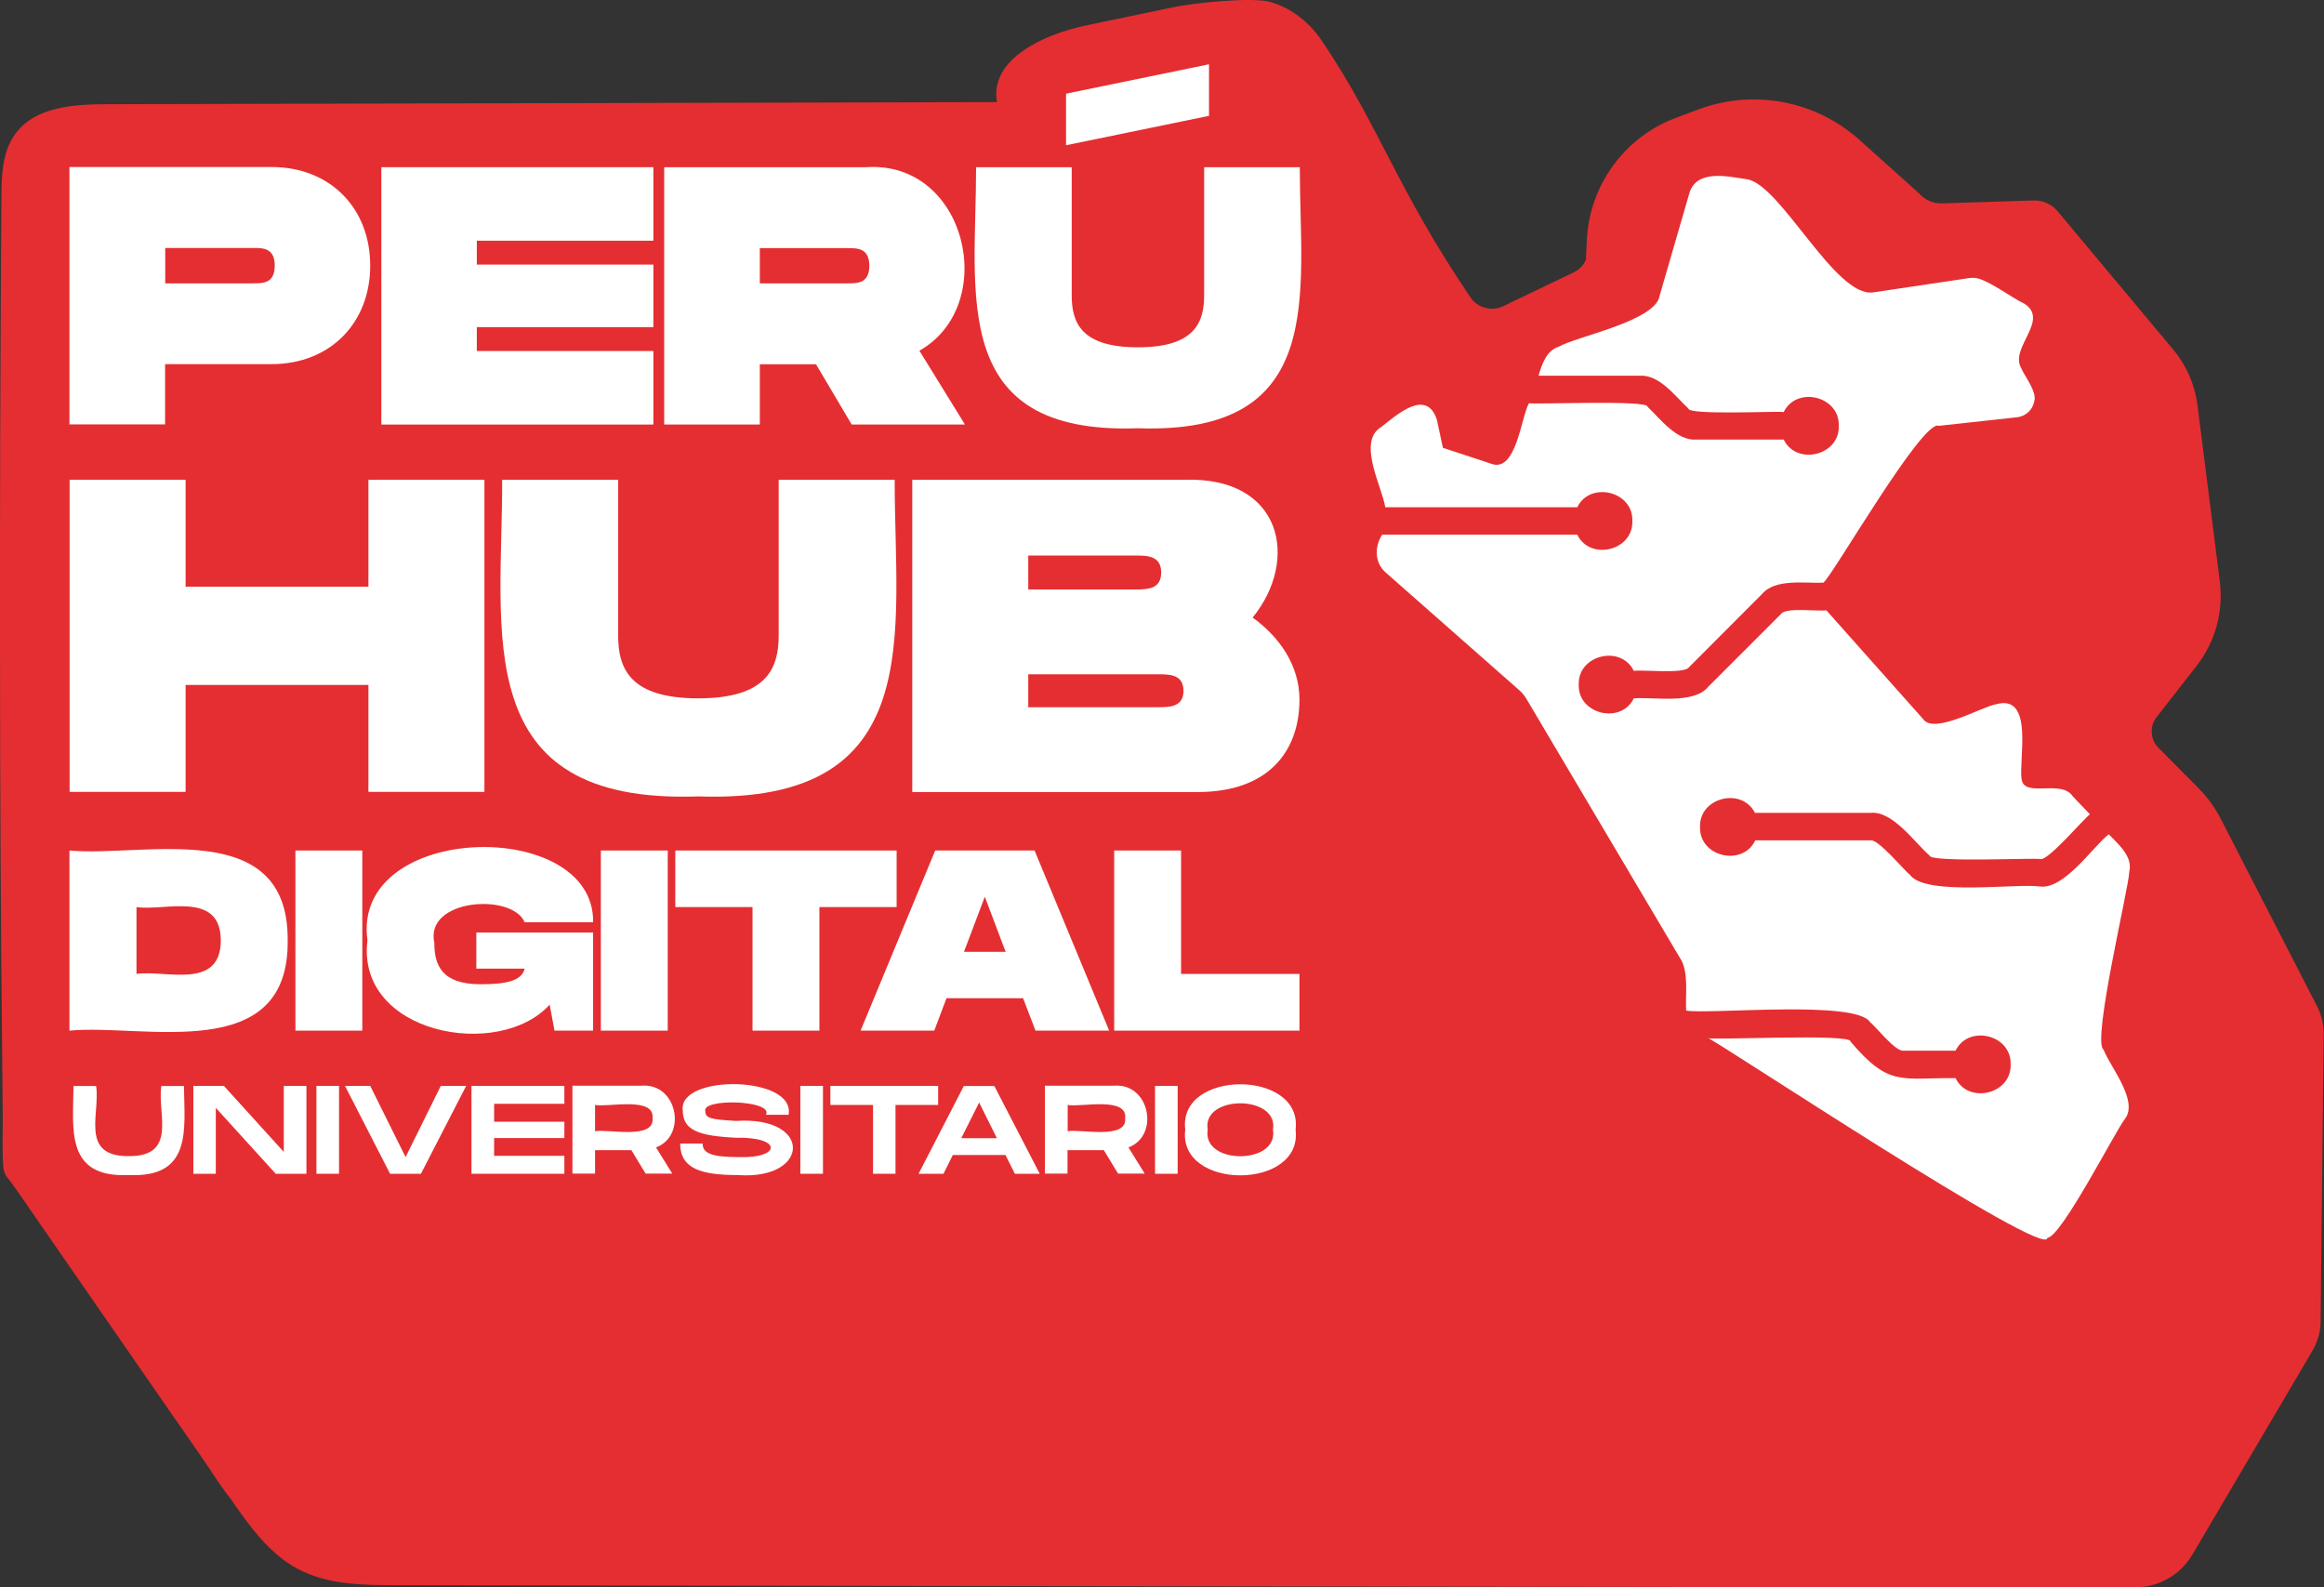<svg xmlns="http://www.w3.org/2000/svg" id="Capa_2" data-name="Capa 2" viewBox="0 0 143.88 98.24"><rect x="0" y="0" width="143.88" height="98.24" fill="#333333" stroke="none"/><defs><style>      .cls-1 {        fill: #e52e31;      }      .cls-1, .cls-2, .cls-3 {        stroke-width: 0px;      }      .cls-2 {        fill: #e63837;      }      .cls-3 {        fill: #fff;      }    </style></defs><g id="Capa_1-2" data-name="Capa 1"><g><path class="cls-1" d="M98.18,16.26l.06-1.36c.15-3.42,2.33-6.42,5.53-7.61l1.39-.52c3.41-1.27,7.25-.54,9.96,1.89l3.68,3.3c.36.42.89.65,1.44.63l5.66-.18c.57-.02,1.12.23,1.49.67l7.14,8.54c.83.99,1.36,2.2,1.52,3.49l1.38,10.89c.23,1.86-.28,3.73-1.43,5.21l-2.48,3.18c-.45.57-.4,1.39.11,1.9l2.47,2.49c.56.56,1.03,1.21,1.39,1.91l5.98,11.64c.26.51.4,1.09.39,1.67l-.19,17.82c0,.62-.18,1.23-.49,1.77l-7.45,12.65c-.74,1.25-2.08,2.02-3.53,2.02h-14.01c-31.23-.04-62.46-.09-93.68-.13-2.06,0-4.21-.03-6.04-.99-1.81-.95-3.04-2.7-4.21-4.38-.65-.81-1.2-1.74-1.8-2.59-.61-.88-1.22-1.77-1.84-2.65-1.22-1.77-2.45-3.53-3.67-5.3-1.22-1.76-2.45-3.53-3.67-5.3l-2.28-3.3c-.17-.24-.35-.47-.53-.71-.14-.18-.23-.35-.26-.62-.09-1.05-.03-2.15-.04-3.21-.01-1.08-.02-2.15-.03-3.23-.02-2.15-.04-4.31-.06-6.46-.03-4.31-.06-8.61-.07-12.92C0,42.17,0,37.86,0,33.56c0-4.31.02-8.61.04-12.92.01-2.8.03-5.6.05-8.4,0-1.38.05-2.86.87-3.97,1.22-1.66,3.59-1.81,5.65-1.82,18.37-.04,36.74-.09,55.11-.13-.46-2.68,2.92-4.21,5.58-4.76,1.81-.38,3.62-.75,5.43-1.13,1.15-.24,4.79-.63,5.91-.31,1.29.36,2.42,1.26,3.17,2.37,3.57,5.26,4.6,9.09,9.24,15.94.42.62,1.31.86,1.98.54l4.42-2.12c.45-.22.76-.64.84-1.13"></path><polygon class="cls-2" points="29.52 14.9 29.52 16.38 40.45 16.38 40.45 20.25 29.52 20.25 29.52 21.73 40.45 21.73 40.45 26.28 23.61 26.28 23.61 10.35 40.45 10.35 40.45 14.9 29.52 14.9"></polygon><path class="cls-2" d="M56.92,21.71l2.82,4.57h-7.01l-2.21-3.73h-3.48v3.73h-5.92v-15.93h12.52c6.22-.41,8.26,8.54,3.28,11.36M47.04,17.54h5.46c.59,0,1.32,0,1.32-1.09s-.73-1.09-1.32-1.09h-5.46v2.18Z"></path><path class="cls-2" d="M70.44,26.51c-11.78.42-10-8.34-10.01-16.16h5.92v7.94c0,1.71.61,3.21,4.1,3.21s4.1-1.52,4.1-3.21v-7.94h5.92c0,7.82,1.75,16.57-10.01,16.16M74.85,3.98v3.19l-8.85,1.82v-3.19l8.85-1.82Z"></path><path class="cls-2" d="M22.92,16.44c0,3.55-2.48,6.1-6.1,6.1h-6.6v3.73h-5.92v-15.93h12.52c3.62,0,6.1,2.55,6.1,6.1M17.01,16.44c0-1.09-.73-1.09-1.32-1.09h-5.46v2.19h5.46c.59,0,1.32,0,1.32-1.09"></path><path class="cls-2" d="M17.81,58.22c.09,7.75-8.93,5.14-13.51,5.58v-11.15c4.59.43,13.58-2.17,13.51,5.57M13.67,58.22c-.01-3.11-3.49-1.8-5.22-2.07v4.14c1.74-.27,5.21,1.04,5.22-2.07"></path><rect class="cls-2" x="18.29" y="52.65" width="4.14" height="11.15"></rect><path class="cls-2" d="M29.49,57.73h7.23v6.07h-2.39l-.3-1.61c-3.13,3.47-12,1.82-11.28-3.98-1.02-7.33,14.07-7.66,13.97-1.12h-4.24c-.77-1.83-6.21-1.46-5.59,1.28,0,1.35.43,2.56,2.87,2.56,1.59,0,2.56-.22,2.72-.97h-2.99v-2.23Z"></path><rect class="cls-2" x="37.2" y="52.65" width="4.14" height="11.15"></rect><polygon class="cls-2" points="55.51 56.15 50.73 56.15 50.73 63.8 46.59 63.8 46.59 56.15 41.81 56.15 41.81 52.65 55.51 52.65 55.51 56.15"></polygon><path class="cls-2" d="M63.35,61.79h-4.75l-.76,2.01h-4.56l4.62-11.15h6.15l4.62,11.15h-4.56l-.77-2.01ZM62.26,58.92l-1.29-3.41-1.29,3.41h2.58Z"></path><polygon class="cls-2" points="80.45 60.29 80.45 63.8 68.98 63.8 68.98 52.65 73.12 52.65 73.12 60.29 80.45 60.29"></polygon><path class="cls-2" d="M7.97,72.74c-3.97.18-3.43-2.88-3.42-5.51h1.4c.27,1.68-1.04,4.36,2.02,4.34,3.05.02,1.75-2.67,2.02-4.34h1.4c.02,2.63.55,5.69-3.42,5.51"></path><polygon class="cls-2" points="18.97 67.22 18.97 72.66 17.07 72.66 13.36 68.58 13.36 72.66 11.97 72.66 11.97 67.22 13.86 67.22 17.57 71.31 17.57 67.22 18.97 67.22"></polygon><rect class="cls-2" x="19.59" y="67.22" width="1.4" height="5.44"></rect><polygon class="cls-2" points="28.86 67.22 26.06 72.66 24.15 72.66 21.36 67.22 22.92 67.22 25.11 71.63 27.29 67.22 28.86 67.22"></polygon><polygon class="cls-2" points="30.59 68.33 30.59 69.44 34.94 69.44 34.94 70.45 30.59 70.45 30.59 71.55 34.94 71.55 34.94 72.66 29.19 72.66 29.19 67.22 34.94 67.22 34.94 68.33 30.59 68.33"></polygon><path class="cls-2" d="M40.62,71.04l1,1.61h-1.65l-.88-1.45h-2.25v1.45h-1.4v-5.44h4.27c2.23-.19,2.85,3.1.9,3.82M36.84,70.03c.76-.16,3.7.55,3.56-.81.15-1.37-2.8-.66-3.56-.82v1.64Z"></path><path class="cls-2" d="M43.5,70.79c0,.57.47.84,2.24.84,2.61.09,2.72-1.26-.16-1.2-2.37-.11-3.31-.48-3.31-1.7-.28-2.25,7-2.15,6.55.28h-1.4c.5-.92-4.05-1.04-3.75-.21,0,.42.33.5,1.91.59,4.76-.31,4.57,3.68.09,3.35-2.23,0-3.56-.38-3.56-1.95h1.4Z"></path><rect class="cls-2" x="49.55" y="67.22" width="1.4" height="5.44"></rect><polygon class="cls-2" points="58.08 68.4 55.44 68.4 55.44 72.66 54.05 72.66 54.05 68.4 51.41 68.4 51.41 67.22 58.08 67.22 58.08 68.4"></polygon><path class="cls-2" d="M62.24,71.5h-3.25l-.58,1.16h-1.54l2.8-5.43h1.89l2.81,5.43h-1.54l-.58-1.16ZM61.72,70.46l-1.1-2.21-1.11,2.21h2.21Z"></path><path class="cls-2" d="M69.87,71.04l1,1.61h-1.65l-.88-1.45h-2.25v1.45h-1.4v-5.44h4.27c2.23-.19,2.85,3.1.9,3.82M66.1,70.03c.76-.16,3.7.55,3.56-.81.15-1.37-2.8-.66-3.56-.82v1.64Z"></path><rect class="cls-2" x="71.51" y="67.22" width="1.4" height="5.44"></rect><path class="cls-2" d="M73.38,69.93c-.47-3.75,7.3-3.74,6.83,0,.47,3.77-7.31,3.77-6.83,0M78.81,69.93c.38-2.17-4.42-2.18-4.04,0-.37,2.2,4.41,2.19,4.04,0"></path><polygon class="cls-2" points="29.99 29.7 29.99 49.02 22.81 49.02 22.81 42.4 11.49 42.4 11.49 49.02 4.31 49.02 4.31 29.7 11.49 29.7 11.49 36.32 22.81 36.32 22.81 29.7 29.99 29.7"></polygon><path class="cls-2" d="M43.24,49.3c-14.29.51-12.13-10.11-12.15-19.6h7.18v9.64c0,2.07.75,3.89,4.97,3.89s4.97-1.85,4.97-3.89v-9.64h7.18c-.01,9.49,2.12,20.1-12.15,19.6"></path><path class="cls-2" d="M80.45,43.31c0,3.17-1.9,5.72-6.3,5.72h-17.67v-19.33h16.84c6.07-.21,7.14,4.96,4.23,8.53,1.68,1.21,2.9,2.98,2.9,5.08M63.66,36.49h6.63c.72,0,1.6,0,1.6-1.05s-.88-1.05-1.6-1.05h-6.63v2.1ZM73.27,42.76c0-1.02-.88-1.02-1.6-1.02h-8.01v2.04h8.01c.72,0,1.6,0,1.6-1.02"></path><polygon class="cls-3" points="29.52 14.9 29.52 16.38 40.45 16.38 40.45 20.25 29.52 20.25 29.52 21.73 40.45 21.73 40.45 26.28 23.61 26.28 23.61 10.35 40.45 10.35 40.45 14.9 29.52 14.9"></polygon><path class="cls-3" d="M56.92,21.71l2.82,4.57h-7.01l-2.21-3.73h-3.48v3.73h-5.92v-15.93h12.52c6.22-.41,8.26,8.54,3.28,11.36M47.04,17.54h5.46c.59,0,1.32,0,1.32-1.09s-.73-1.09-1.32-1.09h-5.46v2.18Z"></path><path class="cls-3" d="M70.44,26.51c-11.78.42-10-8.34-10.01-16.16h5.92v7.94c0,1.71.61,3.21,4.1,3.21s4.1-1.52,4.1-3.21v-7.94h5.92c0,7.82,1.75,16.57-10.01,16.16M74.85,3.98v3.19l-8.85,1.82v-3.19l8.85-1.82Z"></path><path class="cls-3" d="M22.92,16.44c0,3.55-2.48,6.1-6.1,6.1h-6.6v3.73h-5.92v-15.93h12.52c3.62,0,6.1,2.55,6.1,6.1M17.01,16.44c0-1.09-.73-1.09-1.32-1.09h-5.46v2.19h5.46c.59,0,1.32,0,1.32-1.09"></path><path class="cls-3" d="M17.81,58.22c.09,7.75-8.93,5.14-13.51,5.58v-11.15c4.59.43,13.58-2.17,13.51,5.57M13.67,58.22c-.01-3.11-3.49-1.8-5.22-2.07v4.14c1.74-.27,5.21,1.04,5.22-2.07"></path><rect class="cls-3" x="18.29" y="52.65" width="4.14" height="11.15"></rect><path class="cls-3" d="M29.49,57.73h7.23v6.07h-2.39l-.3-1.61c-3.13,3.47-12,1.82-11.28-3.98-1.02-7.33,14.07-7.66,13.97-1.12h-4.24c-.77-1.83-6.21-1.46-5.59,1.28,0,1.35.43,2.56,2.87,2.56,1.59,0,2.56-.22,2.72-.97h-2.99v-2.23Z"></path><rect class="cls-3" x="37.2" y="52.65" width="4.14" height="11.15"></rect><polygon class="cls-3" points="55.51 56.15 50.73 56.15 50.73 63.8 46.59 63.8 46.59 56.15 41.81 56.15 41.81 52.65 55.51 52.65 55.51 56.15"></polygon><path class="cls-3" d="M63.35,61.79h-4.75l-.76,2.01h-4.56l4.62-11.15h6.15l4.62,11.15h-4.56l-.77-2.01ZM62.26,58.92l-1.29-3.41-1.29,3.41h2.58Z"></path><polygon class="cls-3" points="80.45 60.29 80.45 63.8 68.98 63.8 68.98 52.65 73.12 52.65 73.12 60.29 80.45 60.29"></polygon><path class="cls-3" d="M7.97,72.74c-3.97.18-3.43-2.88-3.42-5.51h1.4c.27,1.68-1.04,4.36,2.02,4.34,3.05.02,1.75-2.67,2.02-4.34h1.4c.02,2.63.55,5.69-3.42,5.51"></path><polygon class="cls-3" points="18.97 67.22 18.97 72.66 17.07 72.66 13.36 68.58 13.36 72.66 11.97 72.66 11.97 67.22 13.86 67.22 17.57 71.31 17.57 67.22 18.97 67.22"></polygon><rect class="cls-3" x="19.59" y="67.22" width="1.4" height="5.44"></rect><polygon class="cls-3" points="28.86 67.22 26.06 72.66 24.15 72.66 21.36 67.22 22.92 67.22 25.11 71.63 27.29 67.22 28.86 67.22"></polygon><polygon class="cls-3" points="30.59 68.33 30.59 69.44 34.94 69.44 34.94 70.45 30.59 70.45 30.59 71.55 34.94 71.55 34.94 72.66 29.19 72.66 29.19 67.22 34.94 67.22 34.94 68.33 30.59 68.33"></polygon><path class="cls-3" d="M40.62,71.04l1,1.61h-1.65l-.88-1.45h-2.25v1.45h-1.4v-5.44h4.27c2.23-.19,2.85,3.1.9,3.82M36.84,70.03c.76-.16,3.7.55,3.56-.81.15-1.37-2.8-.66-3.56-.82v1.64Z"></path><path class="cls-3" d="M43.5,70.79c0,.57.47.84,2.24.84,2.61.09,2.72-1.26-.16-1.2-2.37-.11-3.31-.48-3.31-1.7-.28-2.25,7-2.15,6.55.28h-1.4c.5-.92-4.05-1.04-3.75-.21,0,.42.33.5,1.91.59,4.76-.31,4.57,3.68.09,3.35-2.23,0-3.56-.38-3.56-1.95h1.4Z"></path><rect class="cls-3" x="49.55" y="67.22" width="1.4" height="5.44"></rect><polygon class="cls-3" points="58.08 68.4 55.44 68.4 55.44 72.66 54.05 72.66 54.05 68.4 51.41 68.4 51.41 67.22 58.08 67.22 58.08 68.4"></polygon><path class="cls-3" d="M62.24,71.5h-3.25l-.58,1.16h-1.54l2.8-5.43h1.89l2.81,5.43h-1.54l-.58-1.16ZM61.72,70.46l-1.1-2.21-1.11,2.21h2.21Z"></path><path class="cls-3" d="M69.87,71.04l1,1.61h-1.65l-.88-1.45h-2.25v1.45h-1.4v-5.44h4.27c2.23-.19,2.85,3.1.9,3.82M66.1,70.03c.76-.16,3.7.55,3.56-.81.15-1.37-2.8-.66-3.56-.82v1.64Z"></path><rect class="cls-3" x="71.51" y="67.22" width="1.4" height="5.44"></rect><path class="cls-3" d="M73.38,69.93c-.47-3.75,7.3-3.74,6.83,0,.47,3.77-7.31,3.77-6.83,0M78.81,69.93c.38-2.17-4.42-2.18-4.04,0-.37,2.2,4.41,2.19,4.04,0"></path><polygon class="cls-3" points="29.99 29.7 29.99 49.02 22.81 49.02 22.81 42.4 11.49 42.4 11.49 49.02 4.31 49.02 4.31 29.7 11.49 29.7 11.49 36.32 22.81 36.32 22.81 29.7 29.99 29.7"></polygon><path class="cls-3" d="M43.24,49.3c-14.29.51-12.13-10.11-12.15-19.6h7.18v9.64c0,2.07.75,3.89,4.97,3.89s4.97-1.85,4.97-3.89v-9.64h7.18c-.01,9.49,2.12,20.1-12.15,19.6"></path><path class="cls-3" d="M80.45,43.31c0,3.17-1.9,5.72-6.3,5.72h-17.67v-19.33h16.84c6.07-.21,7.14,4.96,4.23,8.53,1.68,1.21,2.9,2.98,2.9,5.08M63.66,36.49h6.63c.72,0,1.6,0,1.6-1.05s-.88-1.05-1.6-1.05h-6.63v2.1ZM73.27,42.76c0-1.02-.88-1.02-1.6-1.02h-8.01v2.04h8.01c.72,0,1.6,0,1.6-1.02"></path><path class="cls-3" d="M130.56,51.64c-1.02.81-2.75,3.41-4.25,3.24-1.38-.22-7.09.61-8.06-.72-.33-.24-1.98-2.25-2.45-2.14h-7.13c-.78,1.65-3.48,1.03-3.42-.83-.06-1.83,2.59-2.48,3.4-.87h7.15c1.38-.15,2.75,1.86,3.66,2.64.02.45,6.57.13,6.85.22.47.15,2.74-2.55,3.08-2.77l-1.06-1.11c-.71-1.09-3,.12-3.17-1.06-.2-1.15.8-5.33-1.59-4.64-.8.11-3.84,1.9-4.51.91l-5.99-6.73c-.44.08-2.5-.2-2.8.22l-4.51,4.51c-.89,1.11-3.4.62-4.61.72-.79,1.63-3.47.99-3.41-.85-.06-1.85,2.62-2.48,3.41-.85.44-.09,3.13.21,3.41-.22l4.51-4.52c.83-1,2.69-.67,3.82-.72.61-.5,6.17-10.19,7.15-9.71l4.84-.53c.52-.06.96-.44,1.06-.98.2-.58-.62-1.59-.82-2.09-.7-1.25,1.82-2.97.18-3.98-.64-.26-2.47-1.67-3.18-1.58-.08,0-.17,0-.25.02l-5.9.88c-2.34.34-5.71-6.65-7.8-7-1.18-.17-3.21-.68-3.61.96l-1.81,6.24c-.23,1.58-5.15,2.52-6.24,3.16-.78.24-1.05,1.1-1.26,1.8h6.23c1.24-.11,2.25,1.29,3.05,2.03,0,.43,5.62.14,5.9.22.79-1.63,3.47-1,3.41.85.06,1.85-2.62,2.48-3.41.85h-5.38c-1.24.11-2.25-1.28-3.05-2.03.07-.44-7.11-.13-7.34-.22-.48.8-.78,4.33-2.33,3.75l-3-.99s-.37-1.72-.37-1.73c-.65-2-2.51-.28-3.46.45-1.5.91.09,3.75.26,4.96h11.89c.79-1.63,3.47-1,3.41.85.06,1.85-2.62,2.48-3.41.85h-12.08c-.48.74-.48,1.74.23,2.35l8.24,7.26c.2.17.36.37.49.6l9.47,15.98c.58.83.33,2.33.39,3.27,1.39.25,10.54-.68,11.39.72.34.25,1.58,1.85,2.07,1.76h3.22c.79-1.63,3.47-1,3.41.85.06,1.85-2.62,2.48-3.41.85-3.38-.03-4.11.56-6.5-2.26.14-.52-8.61-.07-8.83-.22.29,0,21.11,13.84,21.01,12.36.83.04,4.32-6.8,4.81-7.36.86-1.13-.96-3.28-1.33-4.29-.74-.47,1.61-10.21,1.59-10.99.25-.96-.69-1.73-1.27-2.34"></path></g></g></svg>